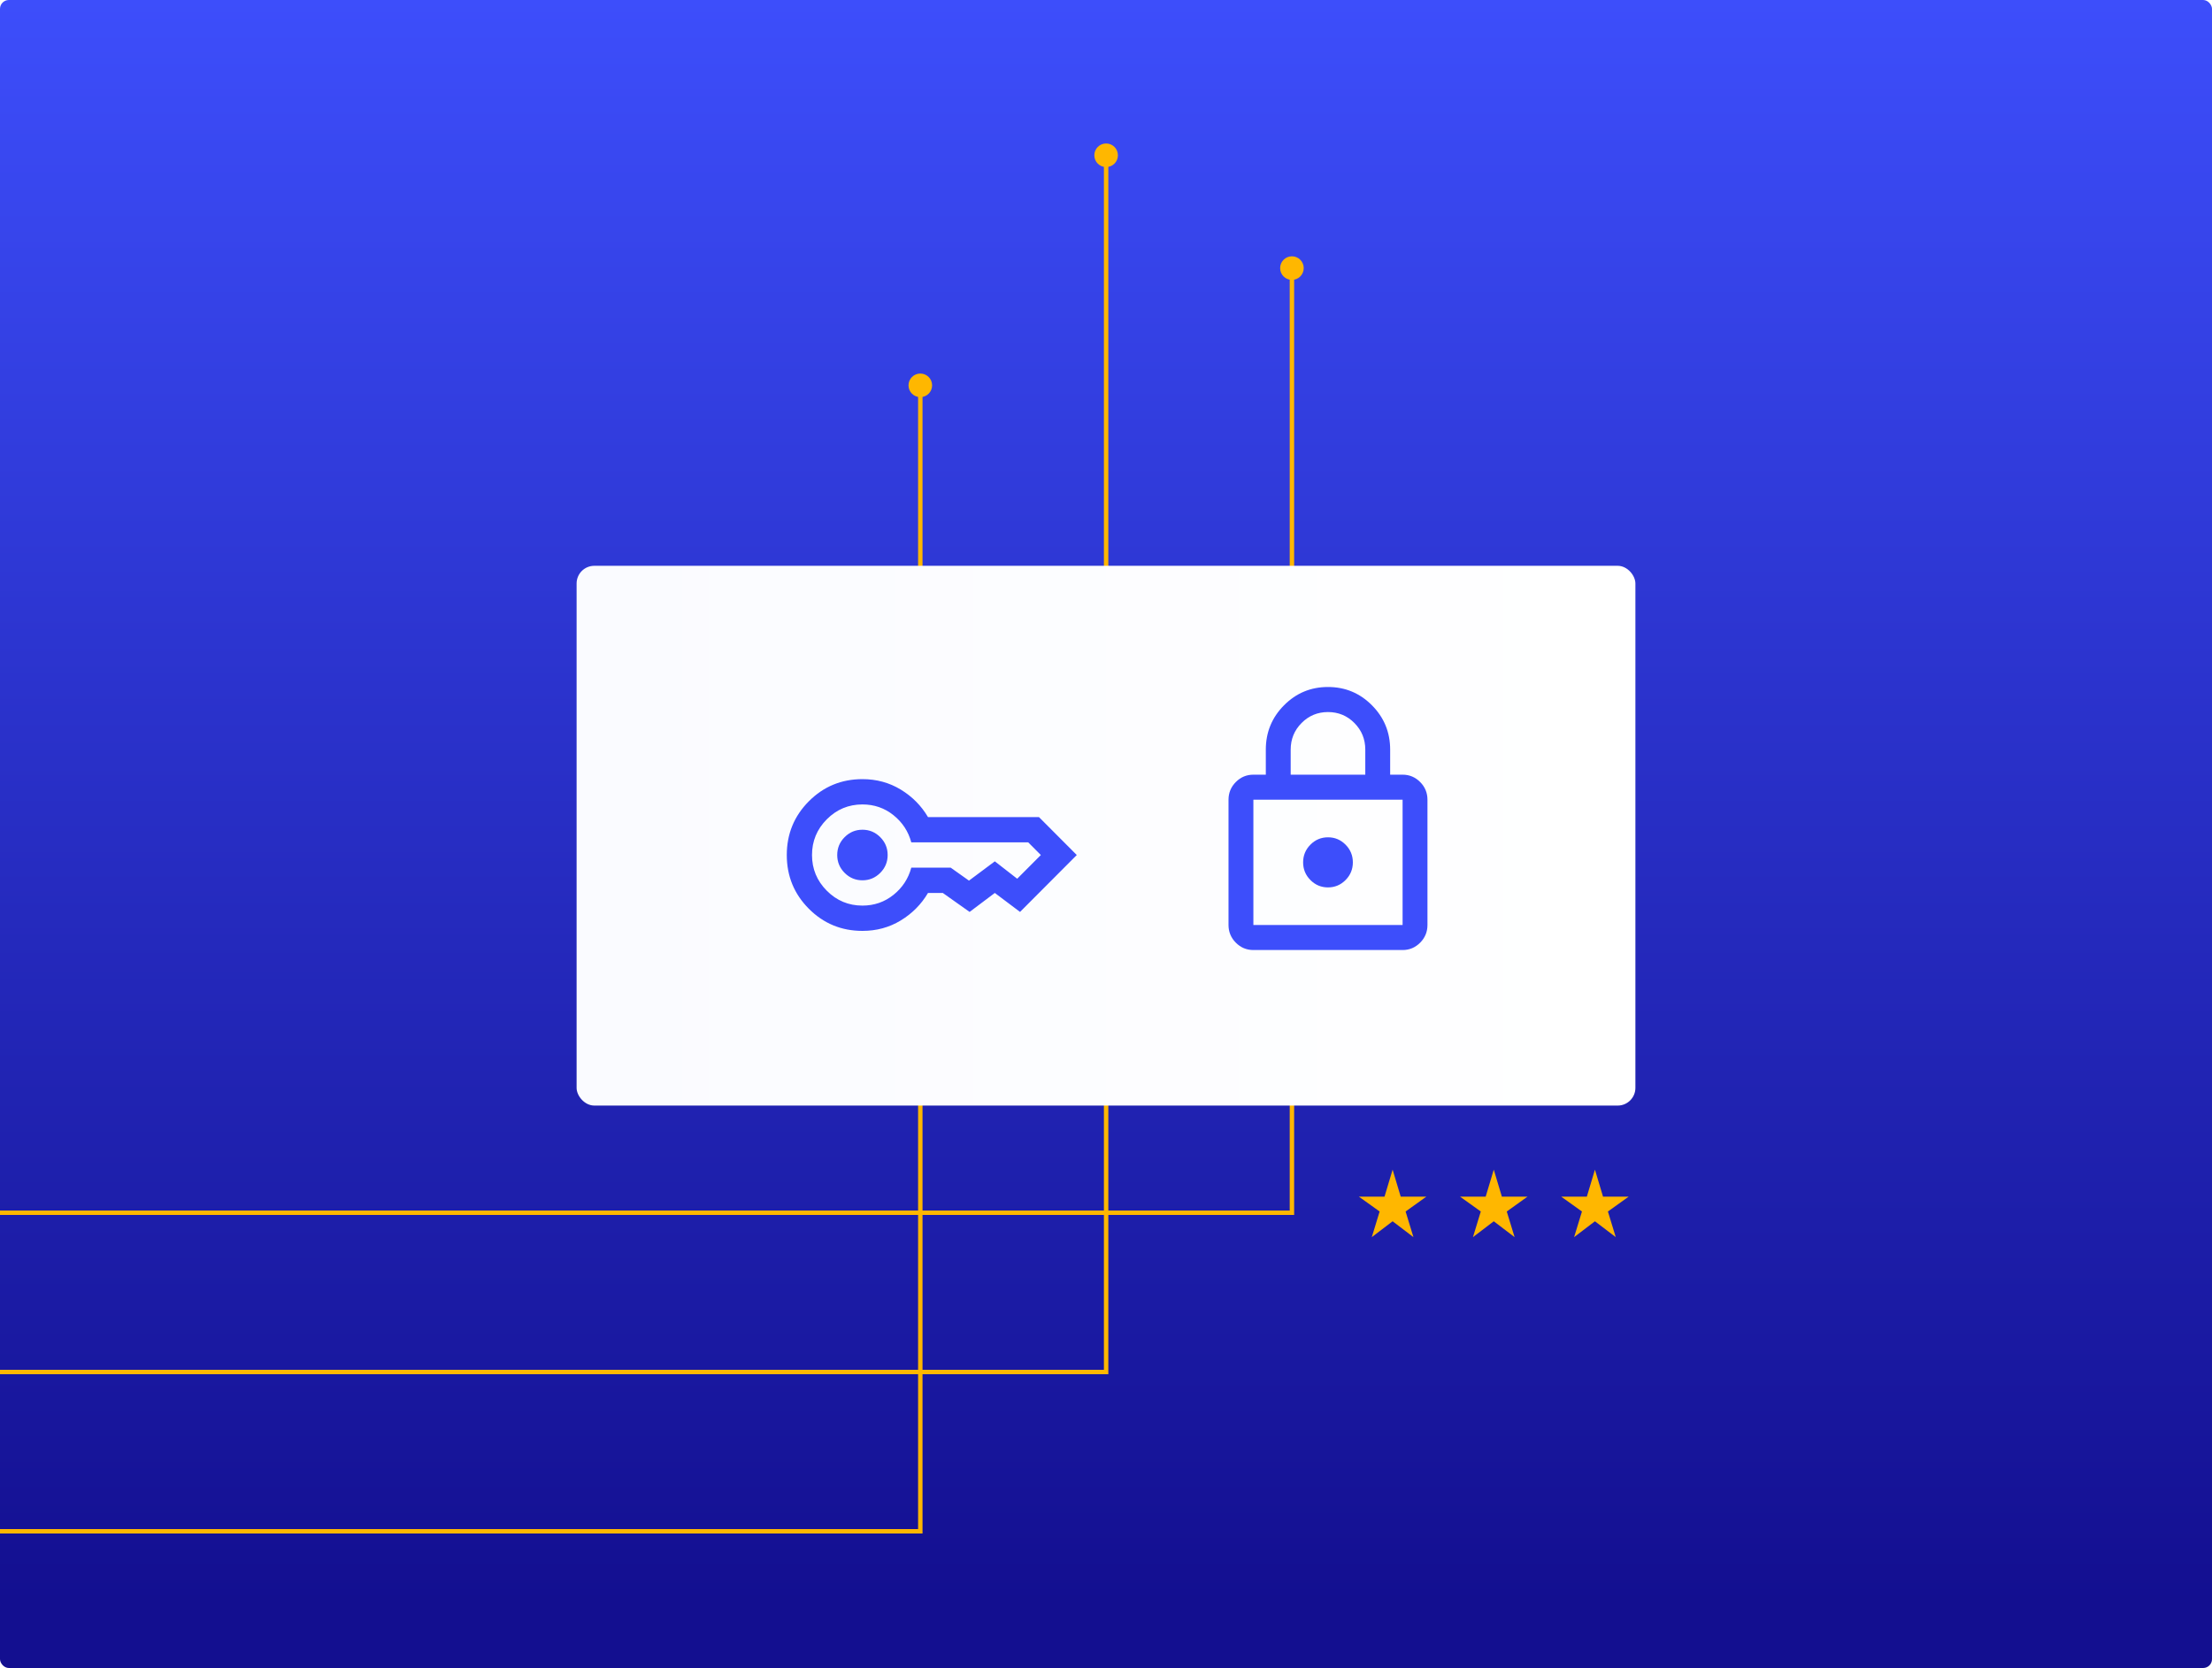 <svg width="1000" height="754" viewBox="0 0 1000 754" fill="none" xmlns="http://www.w3.org/2000/svg">
<g clip-path="url(#clip0_36_548)">
<rect width="1000" height="754" rx="4" fill="url(#paint0_linear_36_548)"/>
<path d="M500.055 620.194L500.055 621.194L501.055 621.194L501.055 620.194L500.055 620.194ZM500.055 64.86C497.109 64.86 494.721 67.248 494.721 70.194C494.721 73.139 497.109 75.527 500.055 75.527C503 75.527 505.388 73.139 505.388 70.194C505.388 67.248 503 64.86 500.055 64.86ZM-0.945 620.194L-0.945 621.194L500.055 621.194L500.055 620.194L500.055 619.194L-0.945 619.194L-0.945 620.194ZM500.055 620.194L501.055 620.194L501.055 70.194L500.055 70.194L499.055 70.194L499.055 620.194L500.055 620.194Z" fill="#FFB700"/>
<path d="M416.054 692.194L416.054 693.194L417.054 693.194L417.054 692.194L416.054 692.194ZM416.055 168.86C413.109 168.86 410.721 171.248 410.721 174.194C410.721 177.139 413.109 179.527 416.055 179.527C419 179.527 421.388 177.139 421.388 174.194C421.388 171.248 419 168.86 416.055 168.86ZM-45.945 692.194L-45.945 693.194L416.054 693.194L416.054 692.194L416.054 691.194L-45.945 691.194L-45.945 692.194ZM416.054 692.194L417.054 692.194L417.055 174.194L416.055 174.194L415.055 174.194L415.054 692.194L416.054 692.194Z" fill="#FFB700"/>
<path d="M584.055 548.194L584.055 549.194L585.055 549.194L585.055 548.194L584.055 548.194ZM584.055 115.86C581.109 115.86 578.721 118.248 578.721 121.194C578.721 124.139 581.109 126.527 584.055 126.527C587 126.527 589.388 124.139 589.388 121.194C589.388 118.248 587 115.86 584.055 115.86ZM-0.945 548.194L-0.945 549.194L584.055 549.194L584.055 548.194L584.055 547.194L-0.945 547.194L-0.945 548.194ZM584.055 548.194L585.055 548.194L585.055 121.194L584.055 121.194L583.055 121.194L583.055 548.194L584.055 548.194Z" fill="#FFB700"/>
<g filter="url(#filter0_d_36_548)">
<rect x="260.671" y="255.766" width="478.659" height="243.993" rx="8" fill="url(#paint1_linear_36_548)"/>
</g>
<path d="M566.629 429.451C563.537 429.451 560.89 428.342 558.689 426.125C556.487 423.907 555.386 421.241 555.386 418.127V361.507C555.386 358.393 556.487 355.727 558.689 353.509C560.89 351.292 563.537 350.183 566.629 350.183H572.25V338.859C572.25 331.026 574.99 324.35 580.471 318.829C585.951 313.309 592.58 310.549 600.356 310.549C608.132 310.549 614.76 313.309 620.241 318.829C625.721 324.35 628.462 331.026 628.462 338.859V350.183H634.083C637.175 350.183 639.821 351.292 642.023 353.509C644.224 355.727 645.325 358.393 645.325 361.507V418.127C645.325 421.241 644.224 423.907 642.023 426.125C639.821 428.342 637.175 429.451 634.083 429.451H566.629ZM566.629 418.127H634.083V361.507H566.629V418.127ZM600.356 401.141C603.447 401.141 606.094 400.032 608.296 397.815C610.497 395.597 611.598 392.931 611.598 389.817C611.598 386.703 610.497 384.037 608.296 381.819C606.094 379.602 603.447 378.493 600.356 378.493C597.264 378.493 594.617 379.602 592.416 381.819C590.214 384.037 589.113 386.703 589.113 389.817C589.113 392.931 590.214 395.597 592.416 397.815C594.617 400.032 597.264 401.141 600.356 401.141ZM583.492 350.183H617.219V338.859C617.219 334.141 615.58 330.13 612.301 326.827C609.022 323.524 605.04 321.873 600.356 321.873C595.671 321.873 591.69 323.524 588.411 326.827C585.132 330.13 583.492 334.141 583.492 338.859V350.183Z" fill="#3D4EFB"/>
<path d="M389.89 397.933C386.755 397.933 384.072 396.813 381.839 394.574C379.607 392.336 378.49 389.644 378.49 386.5C378.49 383.356 379.607 380.664 381.839 378.425C384.072 376.187 386.755 375.067 389.89 375.067C393.025 375.067 395.709 376.187 397.941 378.425C400.174 380.664 401.29 383.356 401.29 386.5C401.29 389.644 400.174 392.336 397.941 394.574C395.709 396.813 393.025 397.933 389.89 397.933ZM389.89 420.799C380.39 420.799 372.316 417.464 365.666 410.795C359.016 404.126 355.691 396.027 355.691 386.5C355.691 376.973 359.016 368.874 365.666 362.205C372.316 355.536 380.39 352.201 389.89 352.201C396.255 352.201 402.026 353.773 407.204 356.917C412.381 360.061 416.49 364.206 419.53 369.351H469.689L486.788 386.5L461.139 412.224L449.739 403.649L438.339 412.224L426.227 403.649H419.53C416.49 408.794 412.381 412.939 407.204 416.083C402.026 419.227 396.255 420.799 389.89 420.799ZM389.89 409.366C395.21 409.366 399.889 407.746 403.926 404.507C407.964 401.267 410.647 397.171 411.977 392.216H429.79L438.054 398.076L449.739 389.358L459.856 397.218L470.544 386.5L464.844 380.783H411.977C410.647 375.829 407.964 371.732 403.926 368.493C399.889 365.254 395.21 363.634 389.89 363.634C383.62 363.634 378.253 365.873 373.788 370.351C369.323 374.829 367.091 380.212 367.091 386.5C367.091 392.788 369.323 398.171 373.788 402.649C378.253 407.127 383.62 409.366 389.89 409.366Z" fill="#3D4EFB"/>
<mask id="mask0_36_548" style="mask-type:alpha" maskUnits="userSpaceOnUse" x="611" y="527" width="37" height="37">
<rect x="611.28" y="527.208" width="36.585" height="36.599" fill="#D9D9D9"/>
</mask>
<g mask="url(#mask0_36_548)">
<path d="M620.16 559.232L623.704 547.643L614.329 540.933H625.914L629.573 528.733L633.232 540.933H644.817L635.442 547.643L638.986 559.232L629.573 552.065L620.16 559.232Z" fill="#FFB700"/>
</g>
<mask id="mask1_36_548" style="mask-type:alpha" maskUnits="userSpaceOnUse" x="657" y="527" width="37" height="37">
<rect x="657.012" y="527.208" width="36.585" height="36.599" fill="#D9D9D9"/>
</mask>
<g mask="url(#mask1_36_548)">
<path d="M665.892 559.232L669.436 547.643L660.061 540.933H671.646L675.305 528.733L678.963 540.933H690.549L681.174 547.643L684.718 559.232L675.305 552.065L665.892 559.232Z" fill="#FFB700"/>
</g>
<mask id="mask2_36_548" style="mask-type:alpha" maskUnits="userSpaceOnUse" x="702" y="527" width="38" height="37">
<rect x="702.744" y="527.208" width="36.585" height="36.599" fill="#D9D9D9"/>
</mask>
<g mask="url(#mask2_36_548)">
<path d="M711.623 559.232L715.167 547.643L705.792 540.933H717.378L721.036 528.733L724.695 540.933H736.28L726.905 547.643L730.449 559.232L721.036 552.065L711.623 559.232Z" fill="#FFB700"/>
</g>
</g>
<defs>
<filter id="filter0_d_36_548" x="246.671" y="241.766" width="506.659" height="271.993" filterUnits="userSpaceOnUse" color-interpolation-filters="sRGB">
<feFlood flood-opacity="0" result="BackgroundImageFix"/>
<feColorMatrix in="SourceAlpha" type="matrix" values="0 0 0 0 0 0 0 0 0 0 0 0 0 0 0 0 0 0 127 0" result="hardAlpha"/>
<feMorphology radius="4" operator="dilate" in="SourceAlpha" result="effect1_dropShadow_36_548"/>
<feOffset/>
<feGaussianBlur stdDeviation="5"/>
<feComposite in2="hardAlpha" operator="out"/>
<feColorMatrix type="matrix" values="0 0 0 0 0 0 0 0 0 0 0 0 0 0 0 0 0 0 0.1 0"/>
<feBlend mode="normal" in2="BackgroundImageFix" result="effect1_dropShadow_36_548"/>
<feBlend mode="normal" in="SourceGraphic" in2="effect1_dropShadow_36_548" result="shape"/>
</filter>
<linearGradient id="paint0_linear_36_548" x1="500" y1="0" x2="500" y2="724.027" gradientUnits="userSpaceOnUse">
<stop stop-color="#3D4EFB"/>
<stop offset="1" stop-color="#130F90"/>
</linearGradient>
<linearGradient id="paint1_linear_36_548" x1="739.329" y1="377.762" x2="260.671" y2="377.762" gradientUnits="userSpaceOnUse">
<stop stop-color="white"/>
<stop offset="1" stop-color="#FAFBFF"/>
</linearGradient>
<clipPath id="clip0_36_548">
<rect width="1000" height="754" rx="4" fill="white"/>
</clipPath>
</defs>
</svg>
